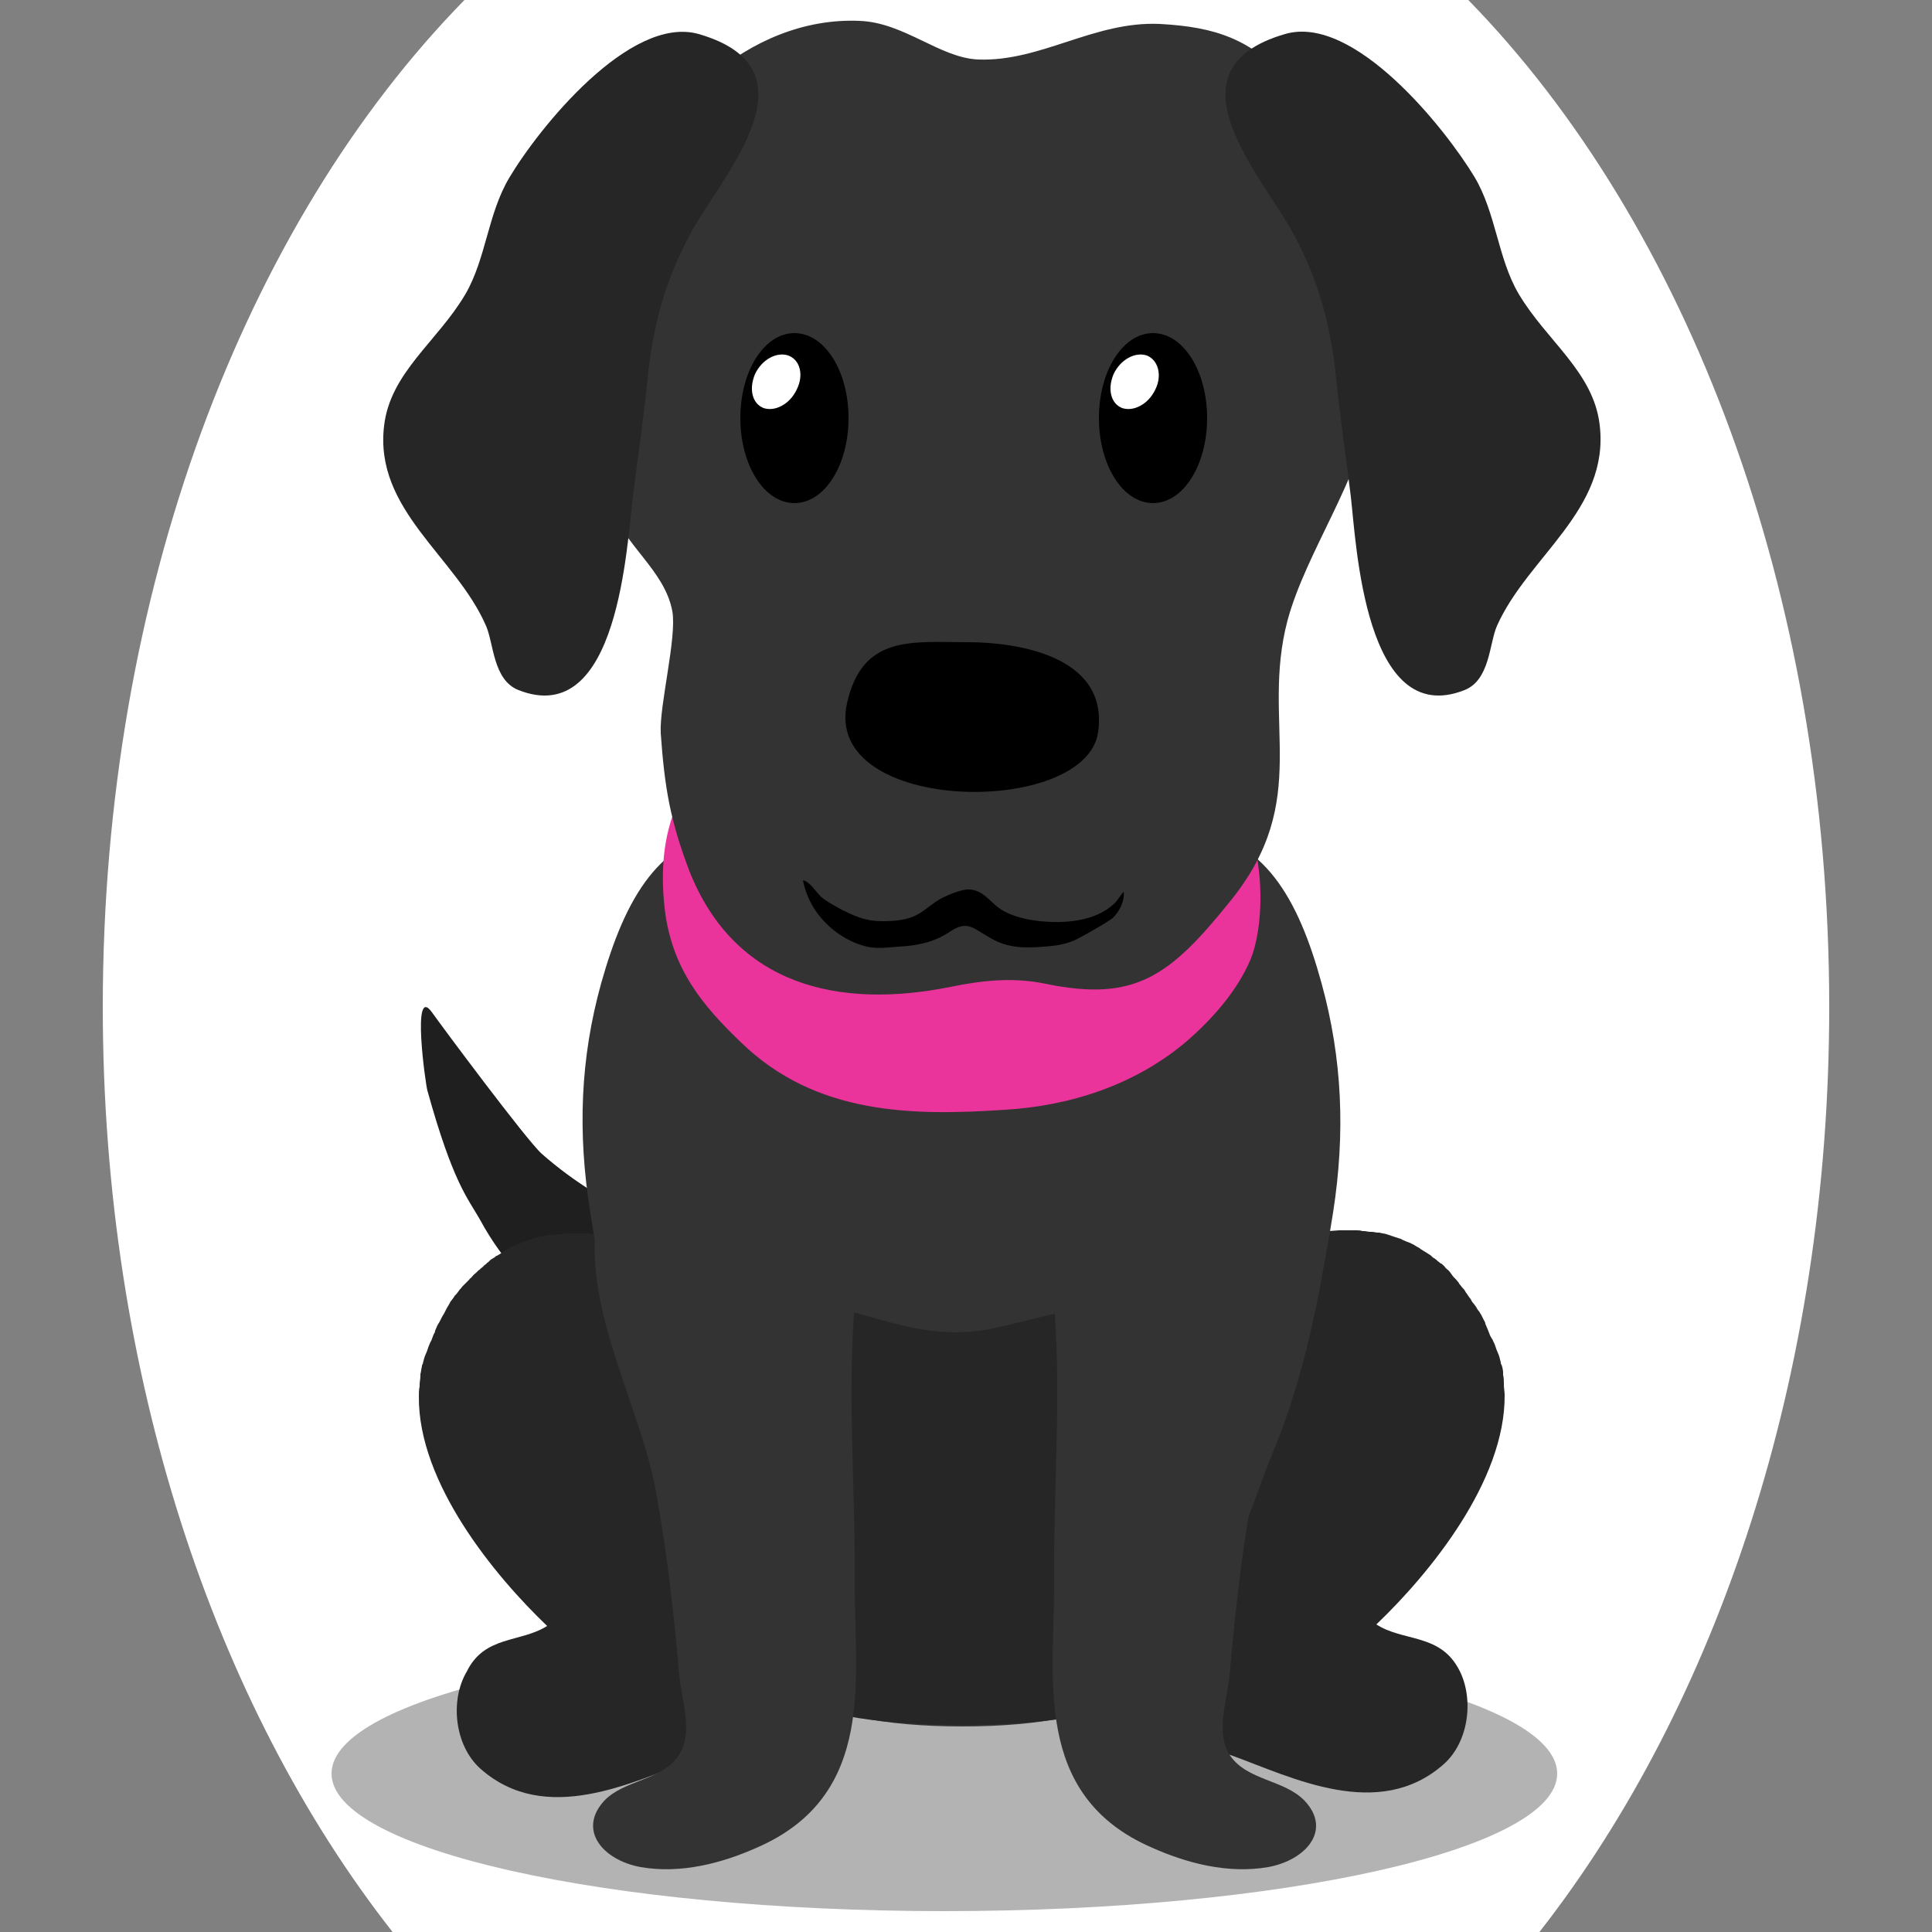 <!--?xml version="1.0" encoding="utf-8"?-->
<!-- Generator: Adobe Illustrator 25.0.1, SVG Export Plug-In . SVG Version: 6.00 Build 0)  -->
<svg version="1.1" id="Ebene_1" xmlns="http://www.w3.org/2000/svg" xmlns:xlink="http://www.w3.org/1999/xlink" x="0px" y="0px" viewBox="0 0 250 250" style="enable-background:new 0 0 250 250;" xml:space="preserve">
<rect x="0" y="0" width="250" height="250" fill="#808080" stroke="none"/>
<style type="text/css">
	.st0{fill:#1F1F1F;}
	.st1{opacity:0.3;}
	.st2{fill:#262626;}
	.st3{fill:#333333;}
	.st4{fill:#ea349b;}
	.st5{fill:#FFFFFF;}

.bgel{fill:#FFFFFF;}</style>
<path class="bgel" d="M236.7,130.3c0,47.6-14.5,90.3-37.5,119.7H50.8c-23-29.3-37.5-72.1-37.5-119.7C13.3,76.6,31.7,29,60.1,0h129.9
	C218.3,29,236.7,76.6,236.7,130.3z"></path>
<g>
	<path class="st0" d="M74,171.6c1.5,1.3,3,2.7,4.3,4.3c1.5,1.9,2.9,3.4,5,4.7c7.2,4.5,21.9,10.6,25.2-1.7c0-0.1,0.1-0.2,0.1-0.3
		c2.1-8.5-5.7-13.2-12.3-16.1c-4-1.7-8.1-3-12.1-4.6c-5.1-1.9-10-5-14.1-8.6c-2-1.8-13-16.6-14.2-18.3c-2.7-3.8-0.8,9.5-0.6,10.1
		c3.3,11.9,5.2,13.9,6.8,16.7C65.1,163.4,69.2,167.4,74,171.6z"></path>
	<path class="st1" d="M42.9,229.5c0,9.8,35.5,17.8,79.3,17.8c43.8,0,79.3-8,79.3-17.8c0-9.8-35.5-17.8-79.3-17.8
		C78.4,211.7,42.9,219.7,42.9,229.5z"></path>
	<path class="st2" d="M70.8,210.4c-6.8-6.5-16.7-18.5-16.6-29.7c0,0,0,0,0,0c0,0,0,0,0,0c0-0.4,0-0.9,0.1-1.3c0-0.1,0-0.1,0-0.2
		c0-0.4,0.1-0.8,0.1-1.1c0-0.1,0-0.2,0-0.3c0.1-0.3,0.1-0.7,0.2-1c0-0.1,0-0.2,0.1-0.3c0.1-0.4,0.2-0.9,0.4-1.3
		c0.2-0.4,0.3-0.9,0.5-1.3c0.1-0.2,0.1-0.3,0.2-0.4c0.1-0.3,0.2-0.5,0.3-0.8c0.1-0.2,0.2-0.3,0.2-0.5c0.1-0.2,0.2-0.5,0.3-0.7
		c0.1-0.2,0.2-0.3,0.3-0.5c0.1-0.2,0.2-0.4,0.3-0.6c0.1-0.2,0.2-0.3,0.3-0.5c0.1-0.2,0.2-0.4,0.3-0.6c0.1-0.2,0.2-0.3,0.3-0.5
		c0.1-0.2,0.2-0.4,0.3-0.5c0.1-0.1,0.2-0.3,0.3-0.4c0.1-0.2,0.2-0.3,0.4-0.5c0.1-0.1,0.2-0.3,0.3-0.4c0.1-0.2,0.3-0.3,0.4-0.5
		c0.1-0.1,0.2-0.2,0.3-0.3c0.2-0.2,0.4-0.4,0.6-0.6c0.1-0.1,0.1-0.2,0.2-0.2c0.2-0.2,0.4-0.5,0.7-0.7c0.1-0.1,0.2-0.2,0.3-0.3
		c0.2-0.1,0.3-0.3,0.5-0.4c0.1-0.1,0.2-0.2,0.3-0.3c0.2-0.1,0.3-0.3,0.5-0.4c0.1-0.1,0.2-0.2,0.3-0.3c0.2-0.1,0.3-0.2,0.5-0.3
		c0.1-0.1,0.2-0.2,0.3-0.2c0.2-0.1,0.3-0.2,0.5-0.3c0.1-0.1,0.2-0.1,0.3-0.2c0.2-0.1,0.3-0.2,0.5-0.3c0.1-0.1,0.2-0.1,0.3-0.2
		c0.2-0.1,0.4-0.2,0.6-0.3c0.1,0,0.2-0.1,0.3-0.1c0.2-0.1,0.4-0.2,0.7-0.3c0.1,0,0.1-0.1,0.2-0.1c0.6-0.2,1.2-0.4,1.8-0.6
		c0,0,0,0,0.1,0c0.3-0.1,0.6-0.1,0.9-0.2c0.1,0,0.1,0,0.2,0c0.2-0.1,0.5-0.1,0.8-0.1c0.1,0,0.2,0,0.2,0c0.2,0,0.5-0.1,0.7-0.1
		c0.1,0,0.2,0,0.2,0c0.3,0,0.5-0.1,0.8-0.1c0.1,0,0.1,0,0.2,0c0.3,0,0.5,0,0.8,0c0.1,0,0.1,0,0.2,0c0.3,0,0.6,0,0.9,0
		c0,0,0.1,0,0.1,0c1.7,0,3.4,0.3,5.2,0.7c0,0,0,0,0,0c0.3,0.1,0.7,0.2,1,0.2c0,0,0,0,0.1,0c0.3,0.1,0.7,0.2,1,0.3c0,0,0,0,0,0
		c0,0,0,0,0,0c9.2,2.7,18.7,9.5,26,17.6c7.7,8.5,9.4,23.9,4.5,32.9c-5.2,9.3-15.2,13.3-23.9,16.5c-7.7,2.8-18.9,8.5-27.3,1.1
		c-3.4-3-4-8.9-1.8-12.6C62.7,211.6,67.3,212.6,70.8,210.4z"></path>
	<path class="st2" d="M140,178c7.3-8.2,16.8-15,26-17.6v0c0,0,0,0,0,0c0.3-0.1,0.7-0.2,1-0.3c0,0,0,0,0.1,0c0.3-0.1,0.7-0.2,1-0.2
		c0,0,0,0,0,0c1.8-0.4,3.5-0.6,5.2-0.7c0,0,0.1,0,0.1,0c0.3,0,0.6,0,0.9,0c0.1,0,0.1,0,0.2,0c0.3,0,0.5,0,0.8,0c0.1,0,0.1,0,0.2,0
		c0.3,0,0.5,0,0.8,0.1c0.1,0,0.1,0,0.2,0c0.3,0,0.5,0.1,0.8,0.1c0.1,0,0.1,0,0.2,0c0.3,0,0.5,0.1,0.8,0.1c0.1,0,0.1,0,0.2,0
		c0.3,0.1,0.6,0.1,0.9,0.2c0,0,0,0,0,0c0.6,0.2,1.2,0.4,1.8,0.6c0.1,0,0.1,0,0.2,0.1c0.2,0.1,0.5,0.2,0.7,0.3c0.1,0,0.2,0.1,0.3,0.1
		c0.2,0.1,0.4,0.2,0.6,0.3c0.1,0.1,0.2,0.1,0.3,0.2c0.2,0.1,0.4,0.2,0.5,0.3c0.1,0.1,0.2,0.1,0.3,0.2c0.2,0.1,0.3,0.2,0.5,0.3
		c0.1,0.1,0.2,0.1,0.3,0.2c0.2,0.1,0.3,0.2,0.5,0.4c0.1,0.1,0.2,0.1,0.3,0.2c0.2,0.1,0.3,0.3,0.5,0.4c0.1,0.1,0.2,0.2,0.3,0.2
		c0.2,0.2,0.4,0.3,0.5,0.5c0.1,0.1,0.1,0.1,0.2,0.2c0.3,0.2,0.5,0.5,0.7,0.8c0,0,0,0,0,0c0.2,0.3,0.5,0.5,0.7,0.8
		c0.1,0.1,0.2,0.2,0.2,0.3c0.2,0.2,0.3,0.4,0.5,0.6c0.1,0.1,0.2,0.2,0.3,0.4c0.1,0.2,0.3,0.4,0.4,0.6c0.1,0.1,0.2,0.3,0.3,0.4
		c0.1,0.2,0.2,0.4,0.4,0.6c0.1,0.1,0.2,0.3,0.3,0.4c0.1,0.2,0.2,0.4,0.4,0.6c0.1,0.2,0.2,0.3,0.3,0.5c0.1,0.2,0.2,0.4,0.3,0.6
		c0.1,0.2,0.2,0.3,0.2,0.5c0.1,0.2,0.2,0.5,0.3,0.7c0.1,0.2,0.1,0.3,0.2,0.5c0.1,0.3,0.2,0.5,0.4,0.8c0.1,0.1,0.1,0.3,0.2,0.4
		c0.2,0.4,0.3,0.9,0.5,1.3c0.2,0.4,0.3,0.9,0.4,1.3c0,0.1,0,0.2,0.1,0.3c0.1,0.3,0.2,0.7,0.2,1c0,0.1,0,0.2,0,0.3
		c0.1,0.4,0.1,0.8,0.1,1.1c0,0.1,0,0.1,0,0.2c0,0.4,0.1,0.9,0.1,1.3c0,0,0,0,0,0c0,0,0,0,0,0c0.1,11.2-9.8,23.2-16.6,29.7
		c3.4,2.2,8,1.2,10.5,5.5c2.2,3.7,1.6,9.6-1.8,12.6c-8.4,7.4-19.6,1.7-27.3-1.1c-8.6-3.1-18.7-7.1-23.9-16.5
		C130.6,201.9,132.4,186.6,140,178z"></path>
	<path class="st3" d="M77.8,127.2c3.1-11,7.5-18.8,17.2-19.9c9.4-1.1,19.3-2.9,28.9-3.3v0c0.2,0,0.3,0,0.5,0c0.2,0,0.3,0,0.5,0v0
		c9.6,0.4,19.4,2.2,28.9,3.3c9.8,1.1,14.2,9,17.2,19.9c2.7,9.8,3.1,19.4,1.5,29.7c-0.5,3.2-1.1,6.4-1.7,9.7
		c-1.4,7.3-3.3,14.6-6,21.1c-3.4,8.4-6.5,19.3-11.7,25.9c-1.8,2.3-4.1,3.8-6.5,4.7c-3.6,3.6-12.1,5.1-22.1,5.1c-9.9,0-18.4-1.5-22-5
		c0,0-0.1,0-0.1,0c-2.5-0.9-4.7-2.4-6.6-4.7c-5.2-6.6-8.3-17.6-11.7-25.9c-2.5-6.1-4.3-12.8-5.7-19.6c-0.8-3.8-1.4-7.5-2-11.2
		C74.7,146.5,75.1,136.9,77.8,127.2z"></path>
	<path class="st2" d="M101.4,168.4c10.1,0,16.8,6,28,3.3c9.5-2.2,19.7-6,24.9,3.3c6.3,11.3,6.9,26.7,0.8,38.7
		c-0.6,0.8-1.3,1.5-2,2.2c-1.8,1.7-4.1,2.8-6.5,3.5c-3.6,2.7-12.1,3.8-22.1,3.8c-9.9,0-18.4-1.1-22-3.7c0,0-0.1,0-0.1,0
		c-2.5-0.6-4.7-1.8-6.6-3.5c-3.3-3.1-5.7-7.5-7.9-11.8C86.6,192.8,85.4,168.5,101.4,168.4z"></path>
	<g>
		<g>
			<path class="st4" d="M161.7,107.5c1.8,4.5,1.9,12.3,0.1,16.7c-1.8,4.2-5.1,7.8-8.2,10.5c-6.8,5.8-15.3,8.4-23.5,8.9
				c-12,0.8-24.5,0.7-34.2-8.7c-4.9-4.7-9-9.5-9.9-17.4C83.7,96.7,99.6,92,113.1,88.9c12.8-2.8,32.3-4.9,41.9,8.5
				C157.1,100.3,160.3,104.1,161.7,107.5z"></path>
		</g>
		<path class="st3" d="M123,127.7c3.9-0.8,8-1.3,12.3-0.4c11.6,2.4,16.1-1,23.9-10.7c10.7-13.2,3.9-23,7.4-36.3
			c2.4-8.9,9.4-18.3,11-28.1c2.4-14.4-0.4-30.7-10.6-41.6c-5.2-5.6-9.7-7.1-16.9-7.5c-8.5-0.4-15.4,4.9-23.5,4.6
			c-5-0.2-9.6-4.8-15.4-5c-14.3-0.6-26.9,11.6-30.9,25c-1.8,6-2.9,12.5-3.1,18.8c-0.2,6.5,0,12.7,1.8,18.8c1.6,5.2,7,8.4,8,13.8
			c0.6,3.4-1.7,12.2-1.5,15.8c0.5,7,1.2,11.2,3.7,17.8C95.1,127.6,108.6,130.6,123,127.7z"></path>
		<path class="st2" d="M81.9,64.3c0.6-5.1,1.4-10.2,1.9-15.3c0.7-6.9,2.2-12.5,5.5-18.7c4.1-7.6,17-21.3,1.1-25.9
			C81.5,1.9,69.7,16.6,65.9,23c-2.8,4.7-3,10.5-5.7,15.1c-3.6,6.1-9.7,10.1-10.5,17C48.4,66,59,72,62.9,81c1,2.3,0.9,7,4.2,8.3
			C80.1,94.4,81.1,70.3,81.9,64.3z"></path>
		<path class="st2" d="M174.8,64.3c-0.6-5.1-1.4-10.2-1.9-15.3c-0.7-6.9-2.2-12.5-5.5-18.7c-4.1-7.6-17-21.3-1.1-25.9
			c8.9-2.6,20.7,12.2,24.5,18.5c2.8,4.7,3,10.5,5.7,15.1c3.6,6.1,9.7,10.1,10.5,17C208.3,66,197.7,72,193.7,81c-1,2.3-0.9,7-4.2,8.3
			C176.6,94.4,175.5,70.3,174.8,64.3z"></path>
		<path d="M109.3,117.9c1.6,0.8,3,1.3,4.8,1.3c1.5,0,3.2-0.1,4.5-0.8c1.2-0.6,2.2-1.7,3.5-2.3c0.8-0.4,2.1-0.9,3-1
			c1.8-0.1,2.7,1.2,3.9,2.2c1.5,1.2,3.7,1.7,5.6,1.9c3,0.3,7,0.1,9.5-2.2c0.5-0.4,0.8-1.1,1.3-1.6c0.2,1.4-0.9,3.1-1.7,3.6
			c-1.2,0.8-2.8,1.7-4.1,2.4c-1.5,0.8-3,1-4.6,1.1c-2.3,0.2-4.6,0.2-6.8-1.1c-2.5-1.4-3-2.4-5.5-0.7c-2,1.3-4.3,1.7-6.5,1.8
			c-1.3,0.1-2.7,0.3-4,0c-3.5-0.8-7.4-3.9-8.3-8.6c0.9,0.2,1.6,1.4,2.3,2.1c0.8,0.7,1.8,1.2,2.7,1.7
			C109,117.8,109.1,117.8,109.3,117.9z"></path>
		<path d="M109.6,91c-3.2,14.4,31,14.8,32.5,3.7c1.4-10-10.9-11.6-16.8-11.6C118,83.1,111.6,82.1,109.6,91z"></path>
		<g>
			<path d="M95.8,54.1c0,6.1,3.1,11,7,11s7-4.9,7-11c0-6.1-3.1-11-7-11S95.8,48,95.8,54.1z"></path>
			<path class="st5" d="M103.1,50.4c-0.9,1.9-2.8,2.9-4.3,2.4c-1.5-0.6-1.9-2.5-1.1-4.4c0.9-1.9,2.8-2.9,4.3-2.4
				C103.6,46.6,104,48.6,103.1,50.4z"></path>
		</g>
		<g>
			<path d="M142.2,54.1c0,6.1,3.1,11,7,11s7-4.9,7-11c0-6.1-3.1-11-7-11S142.2,48,142.2,54.1z"></path>
			<path class="st5" d="M149.5,50.4c-0.9,1.9-2.8,2.9-4.3,2.4c-1.5-0.6-1.9-2.5-1.1-4.4c0.9-1.9,2.8-2.9,4.3-2.4
				C149.9,46.6,150.4,48.6,149.5,50.4z"></path>
		</g>
	</g>
	<path class="st3" d="M78.2,233c2.6-2.7,7.4-2.6,9.6-5.8c2-3,0.4-7.1,0.1-10.4c-0.7-7.8-1.5-15.4-2.9-23.1c-0.2-1.3-0.5-2.6-0.8-3.8
		c-3.2-12.4-10.3-24.3-5.8-37.2c3.1-9,14.1-12.1,23.7-7.8c2.8,1.2,4.7,3.1,6,5.4c0.7,1.2,1.2,2.4,1.6,3.7c1.6,5.3,1.2,11.6,0.8,16.1
		c-0.8,11.4,0.2,23,0.1,34.4c-0.1,12.4,3,27.8-12.7,34.6c-4.5,2-9.8,3.4-15,2.5C78,240.7,74.7,236.8,78.2,233z"></path>
	<path class="st3" d="M168.8,233c-2.6-2.7-7.4-2.6-9.6-5.8c-2-3-0.4-7.1-0.1-10.4c0.7-7.8,1.5-15.4,2.9-23.1
		c0.2-1.3,0.5-2.6,0.8-3.8c3.2-12.4,10.3-24.3,5.8-37.2c-3.1-9-14.1-12.1-23.7-7.8c-2.8,1.2-4.7,3.1-6,5.4c-0.7,1.2-1.2,2.4-1.6,3.7
		c-1.6,5.3-1.2,11.6-0.8,16.1c0.8,11.4-0.2,23-0.1,34.4c0.1,12.4-3,27.8,12.7,34.6c4.5,2,9.8,3.4,15,2.5
		C169,240.7,172.4,236.8,168.8,233z"></path>
</g>
</svg>

